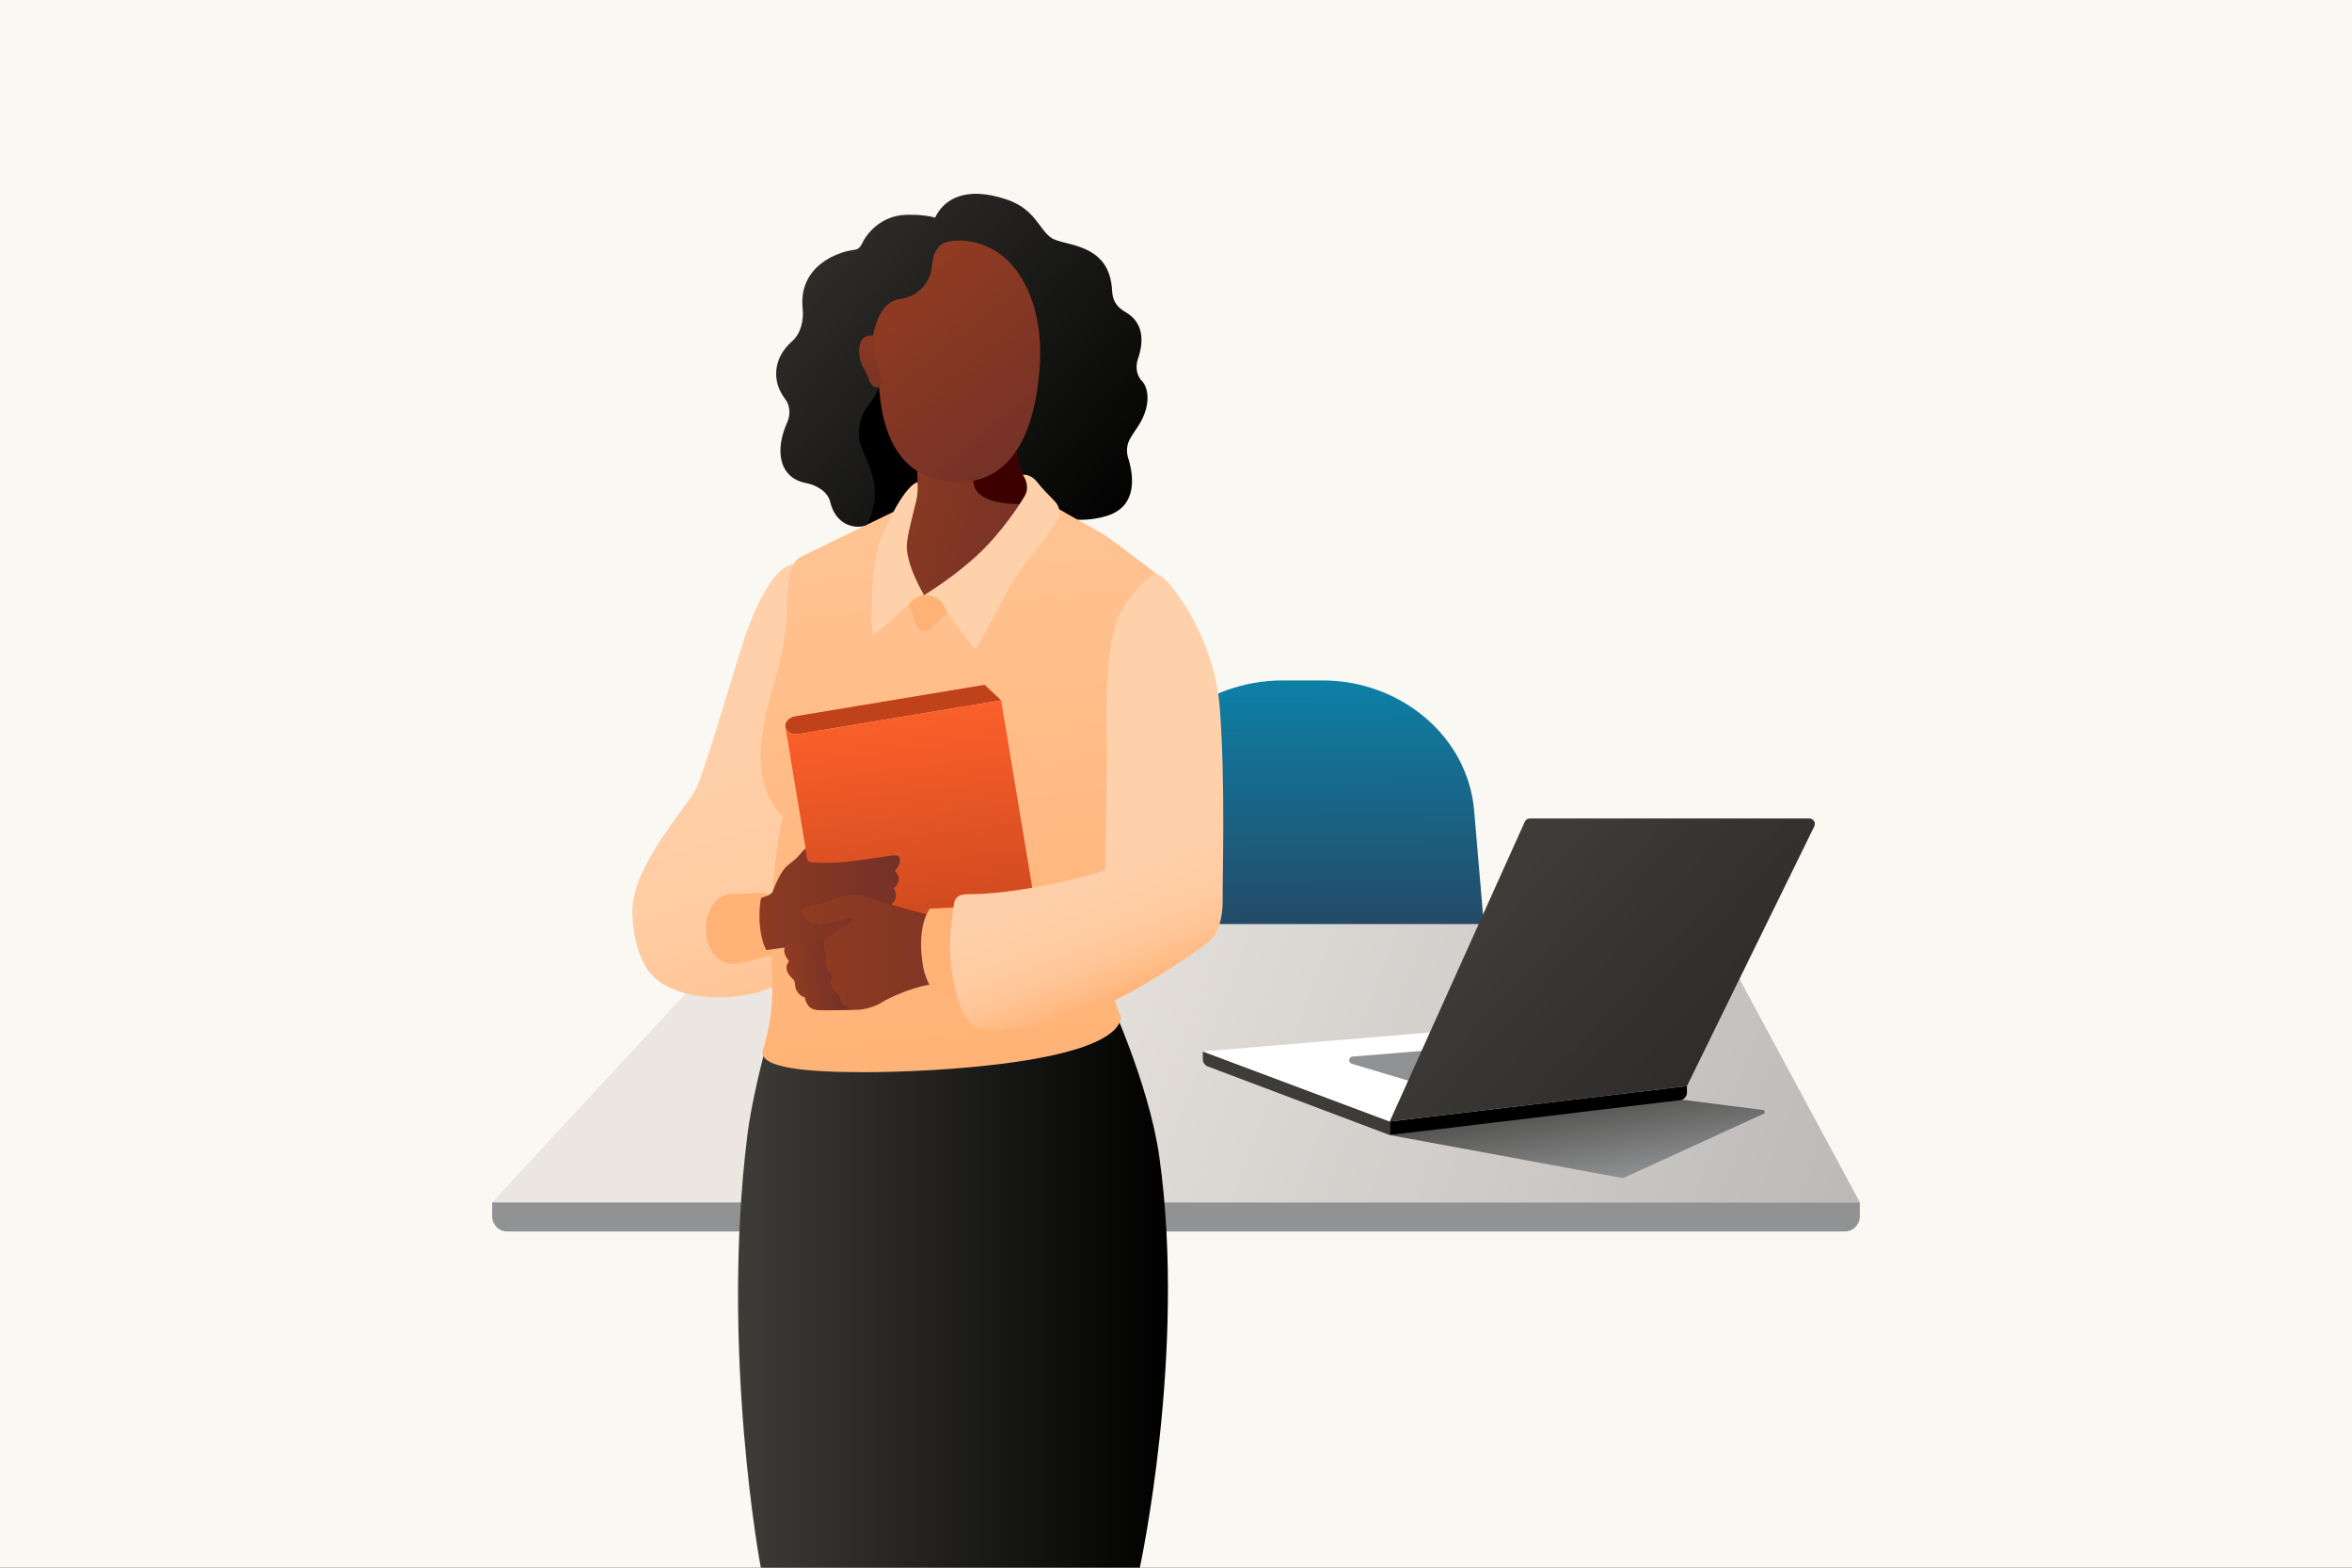 <svg width="1080" height="720" viewBox="0 0 1080 720" fill="none" xmlns="http://www.w3.org/2000/svg">
<rect x="0" y="0" width="1080" height="720" fill="#333333" stroke="none"/>
<g clip-path="url(#clip0_284_1517)">
<rect width="1080" height="720" fill="#FAF8F2"/>
<path d="M647.285 493.913H543.127C521.012 493.913 503.864 475.554 506.491 454.69L516.878 372.185C521.179 338.021 553.228 312.51 588.801 312.51H607.364C642.937 312.51 673.959 338.021 676.884 372.185L684.062 456.011C685.81 476.427 668.843 493.913 647.285 493.913Z" fill="url(#paint0_linear_284_1517)"/>
<path d="M226 552.169H854.003V558.631C854.003 562.481 850.878 565.607 847.028 565.607H232.975C229.126 565.607 226 562.481 226 558.631V552.169Z" fill="#919294"/>
<path d="M785.165 424.397H344.352L226 552.169H854.003L785.165 424.397Z" fill="url(#paint1_linear_284_1517)"/>
<path d="M638.162 521.311L744.472 540.931C745.012 541.031 745.569 540.961 746.068 540.733L809.811 511.535C810.645 511.153 810.456 509.916 809.546 509.8L763.97 504.001C763.89 503.991 763.81 503.991 763.73 504.002L638.162 521.311Z" fill="url(#paint2_linear_284_1517)"/>
<path d="M771.364 505.286L638.162 521.311V515.078L774.614 498.823V501.797C774.614 503.633 773.195 505.156 771.364 505.286Z" fill="black"/>
<path d="M554.825 489.873L638.161 521.311V515.078L552.328 482.896V486.522C552.328 488.068 553.343 489.431 554.825 489.873Z" fill="#3D3C38"/>
<path d="M656.795 474.167L638.161 515.078L552.328 482.896L656.795 474.167Z" fill="white"/>
<path d="M660.486 482.042L652.913 498.176L620.743 488.577C618.943 488.04 619.218 485.41 621.09 485.257L660.486 482.042Z" fill="#919294"/>
<path d="M830.853 375.907H702.447C701.481 375.907 700.602 376.465 700.189 377.338L638.162 515.078L774.614 498.823L833.096 379.505C833.91 377.845 832.701 375.907 830.853 375.907Z" fill="url(#paint3_linear_284_1517)"/>
<path d="M508.189 456.092C508.189 456.092 527.514 496.903 532.37 531.501C544.946 621.116 523.318 720.335 523.318 720.335H349.404C349.404 720.335 330.71 621.116 343.202 521.183C346.256 496.747 358.037 457.701 358.037 457.701C358.037 457.701 394.302 467.406 432.382 466.365C459.713 465.618 508.189 456.092 508.189 456.092Z" fill="url(#paint4_linear_284_1517)"/>
<path d="M431.372 119.355C423.023 116.874 424.358 78.695 462.444 91.69C475.366 96.098 477.139 105.471 482.771 109.254C488.687 113.229 509.636 111.187 510.661 133.594C510.863 138.012 512.84 141.096 516.691 143.271C525.275 148.118 525.29 156.85 522.489 164.918C521.479 167.826 521.619 172.166 524.189 174.755C526.57 177.155 527.772 182.004 526.258 187.724C524.598 193.996 521.228 197.334 518.935 201.414C517.414 204.121 517.083 207.319 518.019 210.28C520.39 217.787 522.878 232.499 508.057 236.99C487.867 243.108 468.188 231.599 465.23 224.448C459.586 210.804 459.736 200.49 464.624 190.291C469.513 180.092 460.022 127.866 431.372 119.355Z" fill="url(#paint5_linear_284_1517)"/>
<path d="M407.54 188.098C405.595 178.173 404.046 150.501 407.72 136.653C411.697 121.663 435.864 110.651 435.864 110.651C435.864 110.651 422.404 109.121 412.309 114.934C402.214 120.746 401.296 134.817 401.296 134.817C401.296 134.817 380.495 136.347 376.212 158.066C371.971 179.576 387.317 189.775 390.59 191.682C382.537 196.427 377.13 205.183 377.13 215.206C377.13 230.278 389.348 242.497 404.42 242.497C419.493 242.497 431.711 230.278 431.711 215.206C431.711 201.189 421.143 189.646 407.54 188.098Z" fill="black"/>
<path d="M464.625 181.778C464.625 186.867 464.764 198.936 466.215 205.631C467.984 213.794 468.464 220.551 478.619 228.53C483.071 232.028 491.976 239.025 469.714 260.97C447.451 282.914 431.231 295 422.644 295C414.057 295 399.817 282.581 399.181 269.86C398.545 257.138 397.326 248.635 403.508 243.69C407.551 240.456 417.933 232.15 420.718 227.24C422.472 224.147 419.782 196.726 419.782 196.726C419.782 196.726 421.372 187.503 438.228 183.686C455.084 179.87 464.625 181.778 464.625 181.778Z" fill="url(#paint6_linear_284_1517)"/>
<path d="M478.618 228.523C468.463 220.544 467.984 213.787 466.215 205.624C464.764 198.929 464.624 186.86 464.624 181.771C464.624 181.771 454.697 179.833 442.43 183.686C442.43 183.686 445.705 215.228 447.231 222.801C449.65 234.798 483.071 232.021 478.618 228.523Z" fill="#3C0000"/>
<path d="M364.384 259.089C354.984 260.166 345.97 279.909 340.82 296.219C336.028 311.392 323.451 354.185 319.73 362.041C316.009 369.896 290.374 397.433 290.378 418.434C290.382 432.497 295.061 442.354 297.557 445.676C311.831 464.675 353.699 458.579 360.478 449.029C363.599 444.633 366.451 402.56 366.038 386.848C365.624 371.137 363.144 305.81 368.105 295.473C373.067 285.137 364.384 259.089 364.384 259.089Z" fill="url(#paint7_linear_284_1517)"/>
<path d="M422.817 298.209C431.037 298.209 437.701 292.626 437.701 285.739C437.701 278.852 431.037 273.27 422.817 273.27C414.598 273.27 407.934 278.852 407.934 285.739C407.934 292.626 414.598 298.209 422.817 298.209Z" fill="#FFB275"/>
<path d="M531.295 263.696C531.295 263.696 518.471 253.896 509.498 247.289C504.186 243.378 483.693 233.246 478.619 228.704C478.619 228.704 463.179 252.152 457.145 258.588C452.63 263.404 435.726 280.383 427.503 288.625C425.36 290.773 421.717 289.983 420.667 287.137C418.16 280.341 414.352 269.467 413.3 263.415C411.691 254.163 416.518 232.039 416.518 232.039C416.518 232.039 374.128 252.554 367.692 255.772C361.256 258.99 361.671 272.667 361.256 281.918C360.161 306.326 351.231 321.328 349.445 342.402C347.508 365.26 359.446 374.906 359.446 374.906C359.446 374.906 353.593 398.99 354.104 435.275C354.324 450.867 356.469 462.473 350.215 482.586C348.586 490.46 370.137 492.431 396.675 492.431C429.507 492.431 511.302 488.095 514.812 467.388C511.898 460.404 510.313 454.669 510.244 454.683C510.259 454.674 515.97 448.106 516.492 442.888C517.297 434.843 516.965 416.254 516.16 407.003C515.356 397.751 511.607 351.609 516.697 336.203C522.885 317.472 531.295 263.696 531.295 263.696Z" fill="url(#paint8_linear_284_1517)"/>
<path d="M459.683 321.617L366.573 337.104C363.675 337.586 361.022 336.154 360.648 333.905C360.274 331.657 362.32 329.443 365.219 328.961L452.103 314.509L459.683 321.617Z" fill="#BF421B"/>
<path d="M459.683 321.616L445.023 324.055L366.573 337.103C363.675 337.585 361.022 336.153 360.648 333.905C360.642 333.867 360.648 333.831 360.644 333.793L360.629 333.796L361.325 337.976L379.469 447.059L477.827 430.699L459.683 321.616Z" fill="url(#paint9_linear_284_1517)"/>
<path d="M355.653 424.358C355.979 432.116 355.606 438.413 354.058 438.655C352.509 438.898 348.822 433.164 348.495 425.406C348.169 417.649 349.218 410.272 350.767 410.029C352.315 409.786 355.326 416.601 355.653 424.358Z" fill="#FFB275"/>
<path d="M412.708 403.284C412.708 401.496 410.399 400.197 411.242 399.495C413.011 398.023 413.946 394.054 412.505 393.167C411.223 392.378 407.153 393.271 403.864 393.763C400.417 394.279 390.623 395.585 389.857 395.667C384.347 396.258 379.525 396.455 373.275 396.091C372.084 396.021 370.943 395.701 370.743 394.526L369.896 389.563C369.896 389.563 367.668 391.88 366.881 392.864C366.094 393.848 364.959 394.887 361.617 397.537C358.324 400.149 355.488 407.636 354.828 409.443C353.974 411.782 345.753 413.847 336.399 414.087C335.198 414.118 334.281 415.188 334.216 416.388C334.078 418.958 333.964 423.445 334.517 427.258C335.185 431.859 336.344 435.786 338.011 436.858C339.678 437.929 351.681 436.417 352.619 436.253C354.621 435.904 385.05 432.15 387.26 431.552C394.903 429.485 404.306 424.174 405.525 423.314C407.245 422.1 409.268 420.38 410.077 418.458C410.647 417.106 409.369 415.322 409.369 415.322C409.369 415.322 410.817 414.049 411.19 412.591C411.947 409.632 410.178 407.937 410.178 407.937C410.178 407.937 412.708 406.925 412.708 403.284Z" fill="url(#paint10_linear_284_1517)"/>
<path d="M354.058 438.656C350.89 437.194 348.516 428.406 348.725 419.629C348.941 410.565 350.767 410.029 350.767 410.029L335.972 410.614C329.168 410.614 324.105 417.837 324.105 426.693C324.105 435.549 329.621 442.728 336.425 442.728C337.66 442.728 338.741 442.55 340.563 442.133C342.386 441.717 354.058 438.656 354.058 438.656Z" fill="#FFB275"/>
<path d="M424.32 273.331C424.32 273.331 431.426 273.894 433.267 277.987C435.246 282.384 444.16 293.844 446.964 297.402C447.367 297.913 448.154 297.85 448.468 297.279C450.926 292.816 459.66 276.954 463.884 269.21C468.83 260.143 483.47 243.452 485.531 238.919C485.624 238.713 485.714 238.515 485.799 238.324C487.032 235.584 486.459 232.38 484.345 230.244C481.641 227.511 478.016 223.735 476.248 221.403C473.377 217.618 469.693 218.028 469.693 218.028C469.693 218.028 473.189 222.908 470.717 227.441C468.244 231.974 459.602 244.497 450.696 253.137C438.793 264.686 424.32 273.331 424.32 273.331Z" fill="#FFD1AB"/>
<path d="M421.194 227.441C420.784 231.125 417.536 241.082 416.489 249.016C415.259 258.342 424.32 273.331 424.32 273.331C424.32 273.331 421.603 272.871 417.101 277.578C413.143 281.715 402.889 290.229 401.241 291.465C399.592 292.701 399.518 259.17 404.407 247.512C415.048 222.136 421.292 221.452 421.292 221.452C421.292 221.452 421.603 223.757 421.194 227.441Z" fill="#FFD1AB"/>
<path d="M448.824 421.113C441.877 421.347 433.733 422.013 424.708 419.717C415.707 417.427 400.351 412.895 397.449 411.842C394.55 410.79 390.701 410.668 387.009 411.586C383.314 412.503 377.383 414.921 375.803 415.364C374.223 415.808 367.34 416.739 368.236 419.217C369.092 421.584 371.205 425.443 378.393 424.409C385.577 423.374 390.928 420.653 391.475 421.855C392.023 423.058 384.195 427.787 380.373 430.207C378.893 431.144 370.244 433.727 366.385 433.797C364.177 433.836 362.585 433.036 361.279 434.132C358.182 436.731 362.401 441.487 362.401 441.487C362.401 441.487 360.657 443.349 361.254 445.271C362.251 448.483 363.54 448.718 364.679 450.277C365.134 450.899 364.98 453.178 365.646 454.523C367.173 457.602 369.593 458.036 369.593 458.036C369.593 458.036 370.13 462.379 373.56 463.49C376.994 464.602 389.909 463.578 392.625 463.784C395.341 463.991 401.232 462.79 404.935 460.376C408.631 457.966 418.649 453.777 425.232 452.528C431.81 451.281 450.631 452.169 457.357 452.318C464.086 452.468 486.122 453.409 479.907 435.493C473.793 417.869 448.824 421.113 448.824 421.113Z" fill="url(#paint11_linear_284_1517)"/>
<path d="M387.001 460.992C385.657 459.39 385.911 458.696 385.169 457.258C384.429 455.821 382.722 455.476 381.72 452.606C381.197 451.108 382.133 448.801 381.847 448.01C380.959 445.542 379.849 445.747 379.288 443.654C378.586 441.034 379.458 439.884 379.404 438.852C379.315 437.143 378.392 436.516 378.266 434.667C378.082 431.985 379.607 430.851 380.345 430.234C378.758 431.179 370.236 433.716 366.428 433.785C364.22 433.824 362.629 433.024 361.322 434.12C358.225 436.72 362.444 441.475 362.444 441.475C362.444 441.475 360.701 443.337 361.298 445.259C362.295 448.471 363.584 448.706 364.723 450.265C365.178 450.887 365.023 453.166 365.69 454.511C367.217 457.59 369.637 458.024 369.637 458.024C369.637 458.024 370.174 462.367 373.604 463.478C376.922 464.552 389.421 463.509 392.364 463.748C391.312 463.4 388.574 462.867 387.001 460.992Z" fill="url(#paint12_linear_284_1517)"/>
<path d="M423.939 444.346C424.68 448.507 427.026 452.767 427.768 454.483C427.975 454.961 428.407 455.313 428.922 455.423C430.759 455.814 435.361 456.752 439.381 457.215C444.546 457.81 449.229 458.012 449.229 458.012C449.229 458.012 447.833 442.092 448.32 433.103C448.803 424.187 451.219 416.076 451.219 416.076L427.456 417.308C427.01 417.331 426.651 417.614 426.55 418.021C426.55 418.021 420.622 425.725 423.939 444.346Z" fill="#FFB275"/>
<path d="M530.991 263.707C535.076 262.989 557.333 290.801 560.025 324.196C562.807 358.695 561.268 405.164 561.438 413.44C561.61 421.781 559.096 428.954 555.484 432.131C551.862 435.319 524.569 454.386 506.258 461.991C487.946 469.596 457.841 475.503 447.798 471.578C439.5 466.888 436.74 446.161 436.322 437.963C435.906 429.825 437.447 419.419 438.051 415.084C438.339 413.891 438.698 410.722 444.086 410.713C451.178 410.648 461.242 410.167 478.634 406.869C496.026 403.57 507.414 399.654 507.414 399.654C507.414 399.654 508.61 352.988 508.152 333.624C507.703 314.612 509.32 294.694 512.716 285.174C515.08 278.545 525.396 264.689 530.991 263.707Z" fill="url(#paint13_linear_284_1517)"/>
<path d="M398.565 154.112C399.211 153.914 399.862 153.933 400.494 154.082C405.257 128.76 423.545 109.567 441.411 110.469C467.154 111.769 479.57 139.308 477.408 168.769C474.839 203.793 461.578 220.941 441.229 221.398C415.357 221.98 405.562 202.421 403.802 179.44L403.59 177.836C400.797 178.515 398.837 175.877 398.468 174.362C397.557 170.621 394.714 168.063 394.52 161.571C394.43 158.555 395.29 155.117 398.565 154.112Z" fill="url(#paint14_linear_284_1517)"/>
<path d="M439.038 110.469C426.789 110.469 428.522 122.042 427.298 125.713C426.075 129.384 422.404 136.114 413.227 137.338C404.05 138.561 401.788 150.232 400.839 153.894C398.697 162.154 404.965 170.303 403.436 177.645C401.906 184.986 394.08 187.569 394.367 199.984C394.536 207.331 402.58 215.742 401.622 228.565C401.278 233.179 399.778 237.828 398.568 240.078C397.682 241.727 395.842 241.87 393.969 241.918C391.1 241.991 383.542 240.496 381.194 230.409C380.119 225.793 374.849 222.765 370.194 221.874C357.071 219.363 356.007 206.02 361.46 194.024C363.108 190.399 362.778 186.114 360.471 183.148C354.366 175.299 354.868 164.526 363.601 156.849C367.763 153.191 369.139 147.176 368.57 141.664C366.601 122.567 384.068 115.641 392.478 114.713C393.947 114.55 395.125 113.442 395.725 112.092C397.654 107.747 404.215 98.986 416.148 98.667C430.276 98.289 435.09 102.082 438.311 104.839C441.098 107.224 441.412 110.469 439.038 110.469Z" fill="url(#paint15_linear_284_1517)"/>
<path d="M400.774 154.135C399.93 154.075 398.991 154.053 398.346 154.251C395.071 155.256 394.431 158.555 394.521 161.57C394.715 168.063 398.005 170.351 398.916 174.092C399.285 175.607 400.798 178.514 403.591 177.835C404.731 177.452 404.731 175.512 404.731 174.117C404.731 172.722 402.244 166.475 402.001 164.049C401.759 161.623 400.906 154.15 400.906 154.15L400.774 154.135Z" fill="url(#paint16_linear_284_1517)"/>
</g>
<defs>
<linearGradient id="paint0_linear_284_1517" x1="595.08" y1="435.102" x2="594.397" y2="304.485" gradientUnits="userSpaceOnUse">
<stop stop-color="#264562"/>
<stop offset="1" stop-color="#0B84AB"/>
</linearGradient>
<linearGradient id="paint1_linear_284_1517" x1="431.856" y1="460.249" x2="1189.91" y2="748.494" gradientUnits="userSpaceOnUse">
<stop stop-color="#EBE6E1"/>
<stop offset="1" stop-color="#919294"/>
</linearGradient>
<linearGradient id="paint2_linear_284_1517" x1="720.811" y1="493.979" x2="728.675" y2="544.242" gradientUnits="userSpaceOnUse">
<stop stop-color="#3D3C38"/>
<stop offset="1" stop-color="#919294"/>
</linearGradient>
<linearGradient id="paint3_linear_284_1517" x1="691.291" y1="405.328" x2="860.203" y2="560.563" gradientUnits="userSpaceOnUse">
<stop stop-color="#3D3C38"/>
<stop offset="1" stop-color="#231F20"/>
</linearGradient>
<linearGradient id="paint4_linear_284_1517" x1="338.901" y1="588.214" x2="536.3" y2="588.214" gradientUnits="userSpaceOnUse">
<stop stop-color="#3D3C38"/>
<stop offset="1"/>
</linearGradient>
<linearGradient id="paint5_linear_284_1517" x1="540.073" y1="221.159" x2="347.226" y2="49.853" gradientUnits="userSpaceOnUse">
<stop/>
<stop offset="1" stop-color="#3D3C38"/>
</linearGradient>
<linearGradient id="paint6_linear_284_1517" x1="384.188" y1="223.35" x2="482.207" y2="248.425" gradientUnits="userSpaceOnUse">
<stop offset="0.002" stop-color="#933C21"/>
<stop offset="1" stop-color="#733127"/>
</linearGradient>
<linearGradient id="paint7_linear_284_1517" x1="380.823" y1="504.984" x2="278.929" y2="197.249" gradientUnits="userSpaceOnUse">
<stop stop-color="#FFB275"/>
<stop offset="0.072" stop-color="#FFBB85"/>
<stop offset="0.177" stop-color="#FFC596"/>
<stop offset="0.308" stop-color="#FFCCA2"/>
<stop offset="0.491" stop-color="#FFCFA9"/>
<stop offset="1" stop-color="#FFD1AB"/>
</linearGradient>
<linearGradient id="paint8_linear_284_1517" x1="451.226" y1="496.301" x2="411.221" y2="29.57" gradientUnits="userSpaceOnUse">
<stop stop-color="#FFB275"/>
<stop offset="1" stop-color="#FFD1AB"/>
</linearGradient>
<linearGradient id="paint9_linear_284_1517" x1="411.278" y1="319.58" x2="428.716" y2="457.035" gradientUnits="userSpaceOnUse">
<stop stop-color="#FF612B"/>
<stop offset="1" stop-color="#BF421B"/>
</linearGradient>
<linearGradient id="paint10_linear_284_1517" x1="334.103" y1="413.401" x2="413.212" y2="413.401" gradientUnits="userSpaceOnUse">
<stop offset="0.002" stop-color="#933C21"/>
<stop offset="1" stop-color="#733127"/>
</linearGradient>
<linearGradient id="paint11_linear_284_1517" x1="360.143" y1="437.493" x2="480.999" y2="437.493" gradientUnits="userSpaceOnUse">
<stop offset="0.002" stop-color="#933C21"/>
<stop offset="1" stop-color="#733127"/>
</linearGradient>
<linearGradient id="paint12_linear_284_1517" x1="360.417" y1="450.599" x2="386.632" y2="446.952" gradientUnits="userSpaceOnUse">
<stop offset="0.002" stop-color="#933C21"/>
<stop offset="1" stop-color="#733127"/>
</linearGradient>
<linearGradient id="paint13_linear_284_1517" x1="527.269" y1="458.212" x2="486.921" y2="352.215" gradientUnits="userSpaceOnUse">
<stop offset="0.031" stop-color="#FFB275"/>
<stop offset="0.101" stop-color="#FFBB85"/>
<stop offset="0.203" stop-color="#FFC596"/>
<stop offset="0.329" stop-color="#FFCCA2"/>
<stop offset="0.507" stop-color="#FFCFA9"/>
<stop offset="1" stop-color="#FFD1AB"/>
</linearGradient>
<linearGradient id="paint14_linear_284_1517" x1="405.184" y1="122.919" x2="476.761" y2="212.732" gradientUnits="userSpaceOnUse">
<stop offset="0.002" stop-color="#933C21"/>
<stop offset="1" stop-color="#733127"/>
</linearGradient>
<linearGradient id="paint15_linear_284_1517" x1="508.1" y1="257.153" x2="315.253" y2="85.848" gradientUnits="userSpaceOnUse">
<stop/>
<stop offset="1" stop-color="#3D3C38"/>
</linearGradient>
<linearGradient id="paint16_linear_284_1517" x1="390.077" y1="145.772" x2="409.567" y2="182.529" gradientUnits="userSpaceOnUse">
<stop offset="0.002" stop-color="#933C21"/>
<stop offset="1" stop-color="#733127"/>
</linearGradient>
<clipPath id="clip0_284_1517">
<rect width="1080" height="720" fill="white"/>
</clipPath>
</defs>
</svg>
